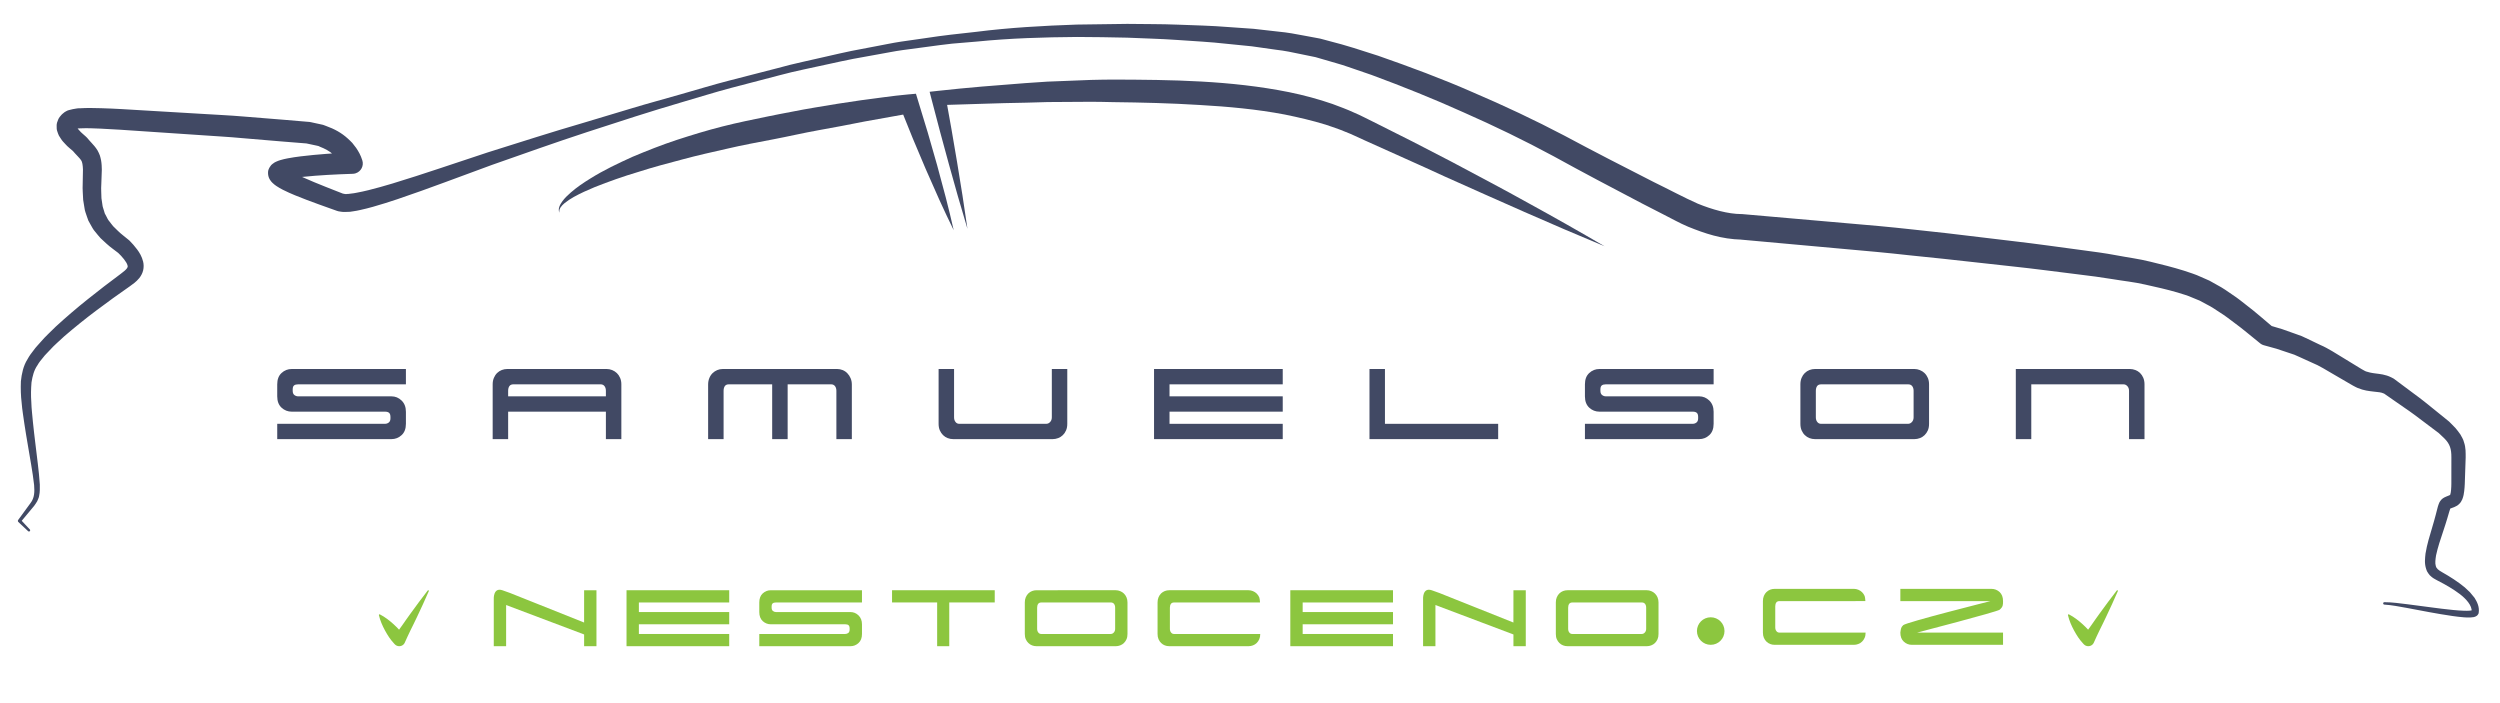 <?xml version="1.0" encoding="utf-8"?>
<!-- Generator: Adobe Illustrator 16.0.0, SVG Export Plug-In . SVG Version: 6.00 Build 0)  -->
<!DOCTYPE svg PUBLIC "-//W3C//DTD SVG 1.1//EN" "http://www.w3.org/Graphics/SVG/1.1/DTD/svg11.dtd">
<svg version="1.1" id="Vrstva_1" xmlns="http://www.w3.org/2000/svg" xmlns:xlink="http://www.w3.org/1999/xlink" x="0px" y="0px"
	 width="976px" height="274.333px" viewBox="0 0 976 274.333" enable-background="new 0 0 976 274.333" xml:space="preserve">
<g>
	<path fill="#414964" d="M10.982,207.375l-3.807-3.581c-0.228-0.213-0.257-0.565-0.075-0.811l0.025-0.032l4.774-6.53
		c1.596-2.055,1.628-4.425,1.419-7.07c-0.576-5.255-1.644-10.586-2.504-15.929c-0.431-2.673-0.919-5.313-1.304-8.016
		c-0.359-2.709-0.85-5.375-1.055-8.144c-0.331-2.721-0.414-5.546-0.296-8.426c0.298-2.883,0.94-6.042,2.577-8.588
		c0.715-1.368,1.595-2.475,2.465-3.603l0.65-0.852c0.342-0.426,0.482-0.552,0.735-0.843l1.353-1.508
		c1.71-2.031,3.87-3.96,5.837-5.937c2.051-1.814,4.047-3.717,6.151-5.451c2.079-1.775,4.177-3.521,6.31-5.216
		c4.241-3.41,8.59-6.731,12.916-9.943c1.06-0.792,1.964-1.527,2.386-2.116c0.365-0.621,0.371-0.624,0.237-1.217
		c-0.318-1.254-2.016-3.324-3.772-4.968l0.356,0.306c-1.594-1.266-3.245-2.352-4.792-3.782l-2.315-2.148
		c-0.736-0.786-1.417-1.683-2.119-2.529c-0.75-0.804-1.254-1.856-1.824-2.844l-0.826-1.5l-0.566-1.602
		c-0.34-1.071-0.813-2.157-0.921-3.225l-0.524-3.222c-0.073-2.051-0.301-4.193-0.188-6.158l0.104-5.756
		c-0.039-0.873-0.09-1.484-0.205-2.129c-0.087-0.273-0.123-0.604-0.211-0.84c-0.131-0.195-0.164-0.405-0.304-0.612
		c-0.255-0.381-0.693-0.896-1.364-1.589c-0.666-0.669-1.404-1.516-2.125-2.343l0.579,0.576c-1.122-1.026-2.247-1.773-3.351-3.051
		c-0.549-0.615-1.098-1.104-1.632-1.979l-0.774-1.212c-0.247-0.498-0.463-1.131-0.649-1.713c-0.219-0.507-0.267-1.379-0.24-2.177
		c-0.029-0.792,0.259-1.608,0.601-2.391c0.335-0.837,0.809-1.248,1.28-1.839c0.248-0.285,0.441-0.402,0.67-0.603L25,43.959
		l0.169-0.132l0.086-0.065c0.288-0.162-0.585,0.321,0.657-0.375l0.028-0.012c0.522-0.447,4.341-1.209,5.206-1.099
		c2.959-0.189,5.599-0.095,8.313-0.033c2.689,0.072,5.351,0.204,8.005,0.348l31.698,1.881c5.292,0.345,10.525,0.553,15.861,1.015
		l15.955,1.289l7.973,0.675l0.998,0.084l0.498,0.042l0.25,0.021l0.125,0.009l0.063,0.006l0.418,0.075l1.937,0.423l1.938,0.42
		l0.974,0.219l1.175,0.443c3.229,1.149,6.048,2.691,8.447,4.896c0.591,0.566,1.211,1.1,1.76,1.709l1.522,1.968
		c0.953,1.46,1.708,2.679,2.392,4.835c0.677,2.125-0.5,4.395-2.626,5.069c-0.356,0.114-0.716,0.174-1.071,0.189l-0.216,0.006
		c-6.419,0.21-12.956,0.528-19.257,1.185c-1.567,0.171-3.127,0.37-4.584,0.627c-0.732,0.126-1.426,0.279-1.993,0.435
		c-0.28,0.075-0.51,0.165-0.561,0.183c0.069-0.039-0.062,0.048,0.328-0.241c0.112-0.123,0.196-0.156,0.594-0.725
		c0.144-0.235,0.253-0.492,0.319-0.748c0.305-1.647,0.076-0.369,0.141-0.696c-0.043,0.426,0.113-0.546-0.104-1.131
		c-0.13-0.383-0.162-0.426-0.188-0.491c-0.036-0.078-0.078-0.153-0.126-0.225c-0.116-0.195-0.207-0.252-0.169-0.228
		c-0.008,0.012,0.211,0.186,0.409,0.333c0.452,0.321,1.071,0.684,1.706,1.025c1.279,0.703,2.7,1.38,4.133,2.031
		c2.884,1.299,5.881,2.52,8.896,3.723l4.547,1.794l2.288,0.894l0.144,0.058c0.159,0.057-0.887-0.261-0.372-0.114l0.302,0.057
		l0.601,0.117c0.489,0.135,0.599,0.024,0.804,0.009c0.195-0.026,0.378-0.026,0.59-0.018l1.08-0.138
		c0.712-0.075,1.444-0.174,2.213-0.342c1.506-0.254,3.051-0.632,4.591-0.996c3.092-0.771,6.197-1.643,9.301-2.577
		c12.421-3.755,24.779-8.093,37.25-12.163c12.555-3.942,24.952-7.935,37.563-11.606l18.828-5.66
		c6.266-1.911,12.61-3.567,18.896-5.403c6.309-1.773,12.56-3.722,18.914-5.352l19.051-4.905c6.317-1.787,12.772-3.044,19.128-4.55
		c3.197-0.705,6.365-1.497,9.586-2.133l9.684-1.851c3.234-0.588,6.446-1.302,9.698-1.785l9.752-1.398
		c6.5-1.013,13.021-1.709,19.543-2.417c13.042-1.656,26.136-2.388,39.327-2.841l19.711-0.27c6.569,0.111,13.142,0.027,19.714,0.3
		c6.572,0.264,13.148,0.387,19.723,0.93l9.873,0.693l9.878,1.12c3.288,0.299,6.591,0.908,9.896,1.547l4.958,0.921l1.241,0.234
		l1.288,0.342l2.369,0.639c6.302,1.574,12.662,3.656,19.024,5.72c12.487,4.371,24.855,8.937,36.923,14.252
		c12.125,5.18,24.061,10.786,35.79,16.945c11.543,6.2,23.161,12.143,34.869,18.112c5.866,2.847,11.944,6.131,17.188,8.436
		c5.579,2.271,11.804,4.043,17.003,4.059l0.225,0.003l0.142,0.006l53.212,4.652c4.499,0.375,8.844,0.903,13.272,1.35l13.223,1.44
		l26.477,3.167c8.831,1.017,17.645,2.295,26.467,3.461c4.4,0.585,8.81,1.149,13.31,2.001c4.448,0.852,9.011,1.416,13.352,2.514
		c4.265,1.035,8.688,2.118,13.13,3.509c2.223,0.759,4.455,1.404,6.635,2.445l3.279,1.44l3.113,1.743
		c2.133,1.106,4.004,2.471,5.927,3.782c1.969,1.281,3.715,2.718,5.511,4.116c3.657,2.763,6.936,5.75,10.401,8.621l-1.435-0.783
		l4.911,1.464l5.063,1.797l2.531,0.912c0.824,0.342,1.614,0.756,2.42,1.128l4.818,2.31c3.3,1.413,6.179,3.407,9.203,5.198
		l4.493,2.745l2.245,1.371l0.281,0.17l0.068,0.046l0.036,0.021c-0.524-0.312-0.126-0.075-0.233-0.141l0.141,0.078l0.564,0.312
		c0.342,0.176,0.818,0.488,1.055,0.551c0.685,0.258,2.193,0.621,3.772,0.795c1.595,0.215,3.788,0.354,6.144,1.536l0.866,0.453
		l0.314,0.216l0.128,0.096l0.26,0.192l1.031,0.768l2.063,1.539l4.125,3.075c2.754,1.989,5.502,4.206,8.237,6.437l4.103,3.318
		l1.024,0.831l0.257,0.207c0.084,0.075-0.012-0.024,0.223,0.198l0.114,0.114l0.456,0.456c0.612,0.63,1.193,1.164,1.832,1.872
		c0.651,0.828,1.351,1.598,1.923,2.504c0.501,0.98,1.143,1.869,1.392,2.984c0.771,2.187,0.654,4.212,0.669,6.018l-0.35,10.344
		c-0.069,0.924-0.075,1.79-0.223,2.78c-0.105,0.93-0.259,1.968-0.747,3.204c-0.297,0.662-0.647,1.32-1.341,1.926
		c-0.318,0.333-0.628,0.503-0.937,0.674c-0.303,0.169-0.674,0.375-0.878,0.433l-1.251,0.459c-0.597,0.222-0.306,0.15-0.282,0.066
		c0.063,0.006,0.113-0.205,0.066-0.096l-0.13,0.33c-0.102,0.21-0.228,0.714-0.341,1.06l-0.722,2.454
		c-0.509,1.667-1.017,3.338-1.583,4.98c-1.067,3.17-2.214,6.583-2.837,9.565c-0.24,1.509-0.456,3.114-0.112,4.137
		c0.246,1.034,0.973,1.602,2.554,2.508c2.925,1.658,6.041,3.618,8.786,5.894l1.991,1.879c0.621,0.689,1.219,1.427,1.797,2.168
		c1.015,1.623,2.001,3.595,1.613,5.931l-0.009,0.055c-0.012,0.063-0.029,0.126-0.057,0.179c-0.135,0.286-0.342,0.574-0.569,0.79
		c-0.177,0.134-0.342,0.221-0.525,0.321c-0.366,0.182-0.561,0.188-0.852,0.277c-0.474,0.081-0.918,0.127-1.329,0.136
		c-0.831,0.026-1.61-0.012-2.385-0.066c-1.544-0.116-3.051-0.306-4.547-0.52c-2.994-0.428-5.952-0.947-8.903-1.481l-8.831-1.663
		c-2.933-0.517-5.901-1.129-8.799-1.303l-0.035-0.003c-0.263-0.016-0.459-0.241-0.444-0.501c0.015-0.252,0.225-0.444,0.474-0.444
		c3.092,0.012,6.042,0.462,9.029,0.813l8.909,1.169c2.963,0.396,5.928,0.777,8.879,1.065c1.473,0.142,2.949,0.258,4.394,0.3
		c0.725,0.019,1.44,0.019,2.104-0.036c0.338-0.021,0.638-0.072,0.899-0.125c0.06-0.037,0.249-0.072,0.206-0.078
		c-0.021,0.003-0.015,0.009-0.038,0.038c-0.117,0.066-0.213,0.204-0.233,0.34l-0.066,0.234c0.206-2.396-2.193-5.037-4.726-6.957
		c-2.645-1.98-5.42-3.575-8.537-5.165l-1.201-0.664c-0.424-0.21-0.871-0.531-1.318-0.921c-0.462-0.326-0.849-0.797-1.193-1.328
		c-0.401-0.502-0.627-1.042-0.787-1.603c-0.755-2.267-0.445-4.184-0.266-6.048c0.614-3.773,1.637-6.889,2.621-10.261
		c0.502-1.62,0.933-3.25,1.374-4.878l0.646-2.507c0.14-0.478,0.191-0.813,0.408-1.402l0.341-0.867
		c0.115-0.291,0.499-0.8,0.799-1.146c0.621-0.678,1.719-1.14,1.92-1.206l1.152-0.465c0.205-0.068,0.188-0.11,0.263-0.147
		c0.069-0.029,0.145-0.062,0.096-0.073c-0.015,0.05,0.022-0.061,0.069-0.187c0.117-0.363,0.251-1.037,0.297-1.811
		c0.093-0.715,0.072-1.567,0.104-2.353l0.009-10.238c0.028-3.362-0.618-5.255-2.621-7.31c-0.521-0.552-1.225-1.164-1.823-1.743
		l-0.472-0.44l-0.116-0.108c0.155,0.147-0.026-0.015-0.023-0.006l-0.254-0.189l-1.004-0.752l-4.008-3.018
		c-2.651-2.016-5.307-4.029-8.186-5.966l-4.227-2.937l-2.112-1.47l-1.06-0.732l-0.263-0.183l-0.133-0.093l-0.066-0.045l-0.032-0.023
		c-0.052-0.036,0.309,0.209,0.15,0.105l-0.295-0.108c-0.725-0.36-2.046-0.531-3.836-0.684c-1.821-0.225-3.735-0.384-6.239-1.428
		c-0.571-0.228-0.813-0.408-1.235-0.612l-0.568-0.3l-0.818-0.471l-2.176-1.266l-4.346-2.529c-2.909-1.65-5.729-3.528-8.793-4.746
		l-4.507-2.048c-0.754-0.333-1.495-0.708-2.26-1.008l-2.327-0.777l-4.668-1.557l-4.983-1.374c-0.462-0.128-0.875-0.342-1.232-0.621
		l-0.203-0.165c-3.417-2.715-6.768-5.637-10.248-8.147c-1.727-1.29-3.438-2.64-5.217-3.735c-1.764-1.152-3.503-2.375-5.342-3.264
		l-2.718-1.461l-2.838-1.167c-1.842-0.852-3.893-1.392-5.879-2.028c-4.044-1.175-8.262-2.129-12.633-3.092
		c-4.279-0.99-8.561-1.401-12.836-2.133c-4.232-0.705-8.617-1.269-13.015-1.8c-8.774-1.074-17.527-2.265-26.326-3.192l-26.382-2.906
		l-13.232-1.365c-4.395-0.447-8.855-0.996-13.192-1.359l-52.786-4.782l0.366,0.009c-7.946-0.186-14.45-2.408-20.95-5.042
		c-1.599-0.708-3.468-1.536-4.806-2.282l-4.466-2.316l-8.682-4.455c-11.543-6.05-23.164-12.16-34.608-18.478
		c-11.375-6.141-23.082-11.807-34.967-17.048c-11.843-5.342-23.92-10.184-36.057-14.674l-9.096-3.123
		c-3.009-1.077-6.245-1.878-9.355-2.829l-2.358-0.687l-1.077-0.312l-1.166-0.24l-4.677-0.96c-3.108-0.666-6.225-1.314-9.455-1.674
		l-9.597-1.356l-9.688-0.972c-6.453-0.735-12.962-1.053-19.459-1.512c-6.494-0.469-13.016-0.583-19.525-0.892
		c-6.513-0.165-13.04-0.237-19.549-0.273c-12.977,0.105-26.056,0.486-39.032,1.791l-9.759,0.822
		c-3.249,0.312-6.464,0.828-9.698,1.233l-9.692,1.293c-3.228,0.447-6.414,1.125-9.624,1.674l-9.614,1.743
		c-3.207,0.597-6.399,1.361-9.596,2.034c-6.395,1.449-12.811,2.637-19.11,4.352l-18.951,4.956
		c-6.314,1.663-12.549,3.654-18.828,5.466c-12.549,3.671-24.98,7.714-37.4,11.776c-12.399,4.053-24.789,8.492-37.072,12.796
		c-12.274,4.458-24.477,9.195-36.991,13.41c-3.133,1.05-6.296,2.051-9.528,2.966c-1.631,0.441-3.253,0.891-4.965,1.242
		c-0.825,0.204-1.708,0.36-2.62,0.489l-1.349,0.207c-0.607,0.039-1.242,0.061-1.863,0.061c-0.612,0-1.325-0.006-1.636-0.091
		l-0.606-0.098l-0.303-0.048c0.414,0.123-0.736-0.195-0.67-0.183l-0.144-0.051l-2.31-0.823l-4.641-1.662
		c-3.1-1.125-6.205-2.273-9.329-3.563c-1.566-0.657-3.13-1.329-4.744-2.157c-0.811-0.423-1.621-0.861-2.517-1.47
		c-0.465-0.33-0.914-0.636-1.496-1.207c-0.265-0.251-0.613-0.632-0.957-1.164l-0.274-0.492c-0.077-0.156-0.162-0.285-0.308-0.773
		c-0.266-0.783-0.192-1.95-0.19-1.728c-0.074-1.242,1.302-3.044,1.665-3.177c0.686-0.579,0.944-0.645,1.367-0.885
		c0.69-0.326,1.234-0.507,1.738-0.663c1.005-0.297,1.91-0.504,2.787-0.672c1.761-0.341,3.445-0.582,5.125-0.794
		c6.708-0.813,13.247-1.242,19.901-1.572l-3.913,5.265c-0.135-0.36-0.675-1.476-1.198-2.199l-0.907-1.167
		c-0.336-0.366-0.741-0.677-1.098-1.032c-1.486-1.392-3.422-2.355-5.145-3.023l-0.658-0.309l-0.96-0.213l-1.94-0.415l-1.937-0.413
		l-0.032-0.007c0.15,0.024-0.377-0.068,0.329,0.058l-0.062-0.006l-0.123-0.01l-0.244-0.021l-0.489-0.039l-0.98-0.078l-7.831-0.629
		l-15.657-1.317c-5.194-0.495-10.527-0.752-15.783-1.14L47,50.649l-7.832-0.435c-2.568-0.108-5.22-0.228-7.54-0.114l-0.88,0.033
		c-0.166,0.021-0.208,0.033-0.32,0.015c-0.13,0.015-0.128-0.114-0.397-0.036l-0.925,0.357l-0.029,0.012
		c1.226-0.687,0.336-0.186,0.609-0.339l-0.012,0.012l-0.024,0.024l-0.051,0.042c-0.016,0.015-0.124,0.06-0.074,0.044
		c0.111-0.044-0.02-0.054,0.153-0.228c0.113-0.165,0.063-0.384,0.138-0.495c0.041-0.141-0.102-0.339-0.01-0.237
		c0.045,0.039,0.004,0.048,0.033,0.145l0.309,0.453c0.111,0.288,0.552,0.699,0.875,1.074c0.587,0.771,1.667,1.539,2.47,2.321
		l0.435,0.423l0.145,0.156c0.535,0.624,1.041,1.245,1.719,1.953c0.646,0.705,1.5,1.62,2.271,2.871
		c0.372,0.603,0.639,1.32,0.925,1.988c0.229,0.667,0.333,1.302,0.484,1.956c0.222,1.239,0.263,2.565,0.28,3.605l-0.205,5.772
		c-0.143,1.881,0.048,3.579,0.058,5.369l0.366,2.475c0.055,0.864,0.402,1.551,0.6,2.321l0.339,1.137l0.552,1.029
		c0.379,0.683,0.643,1.419,1.214,2.037c0.517,0.639,0.966,1.305,1.52,1.94l1.863,1.827c1.232,1.23,2.781,2.313,4.153,3.486
		l0.36,0.306c1.017,1.059,2.024,2.141,2.962,3.428c0.93,1.25,1.858,2.748,2.352,4.787c0.244,1.012,0.274,2.244-0.004,3.414
		c-0.288,1.182-0.875,2.187-1.494,2.973c-1.258,1.542-2.585,2.399-3.688,3.206c-4.447,3.096-8.785,6.207-13.067,9.438
		c-2.149,1.605-4.255,3.249-6.335,4.922c-2.118,1.638-4.089,3.411-6.139,5.111c-1.891,1.803-3.853,3.396-5.692,5.445l-1.399,1.467
		c-0.197,0.213-0.545,0.558-0.62,0.663l-0.6,0.745c-0.815,0.986-1.646,1.973-2.202,3.002c-1.398,1.983-1.933,4.244-2.339,6.686
		c-0.212,2.505-0.278,5.094-0.078,7.751c0.063,2.633,0.424,5.31,0.647,7.97c0.25,2.667,0.615,5.364,0.917,8.042
		c0.602,5.36,1.416,10.685,1.757,16.202c-0.001,1.415,0.076,2.813-0.258,4.311c-0.058,0.738-0.504,1.437-0.751,2.145
		c-0.37,0.639-0.8,1.265-1.211,1.833l-5.198,6.245l-0.051-0.843l3.575,3.81c0.179,0.191,0.17,0.491-0.022,0.671
		C11.449,207.546,11.164,207.543,10.982,207.375z"/>
	<g>
		<path fill="#414964" d="M372.319,89.861c-1.938-3.936-3.807-7.899-5.612-11.882L361.4,65.99l-5.094-12.065l-4.889-12.137
			l3.984,2.442l-17.879,3.207c-5.952,1.185-11.906,2.328-17.875,3.384c-5.97,1.064-11.871,2.457-17.824,3.584
			c-5.958,1.143-11.924,2.231-17.759,3.603c-5.864,1.326-11.742,2.633-17.551,4.205c-5.816,1.533-11.641,3.075-17.365,4.92
			c-5.773,1.71-11.442,3.723-17.022,5.937c-2.767,1.149-5.507,2.373-8.111,3.818c-1.299,0.729-2.533,1.545-3.673,2.475
			c-1.053,0.927-2.265,2.115-1.93,3.687c-0.748-1.485,0.234-3.213,1.114-4.437c0.94-1.302,2.102-2.388,3.281-3.426
			c2.37-2.076,4.967-3.825,7.613-5.457c5.281-3.312,10.892-5.957,16.526-8.513c5.695-2.396,11.447-4.67,17.309-6.605
			c5.867-1.904,11.769-3.72,17.749-5.231c6-1.533,12.003-2.729,17.992-3.971c2.994-0.645,6.01-1.17,9.014-1.761
			c3.006-0.57,6.007-1.182,9.031-1.653c6.034-1.023,12.072-2.016,18.132-2.862c6.09-0.75,12.104-1.715,18.256-2.259l3.156-0.279
			l0.828,2.721l3.813,12.518l3.608,12.59l3.396,12.664C370.324,81.324,371.356,85.581,372.319,89.861z"/>
	</g>
	<path fill="#414964" d="M626.408,96.136c-21.044-8.71-41.78-18.013-62.518-27.288c-5.166-2.352-10.316-4.761-15.499-7.034
		l-15.503-6.966c-2.541-1.113-5.223-2.496-7.649-3.387c-2.679-1.139-5.178-1.929-7.706-2.799
		c-5.234-1.607-10.593-2.858-16.004-3.959c-10.865-2.067-22.006-3.081-33.219-3.723c-11.209-0.702-22.504-0.972-33.824-1.11
		c-2.793-0.042-5.748-0.149-8.412-0.135l-8.519,0.054l-8.52,0.055l-8.453,0.243c-11.252,0.162-22.618,0.668-33.948,0.957
		l2.529-3.393c1.578,8.579,3.075,17.173,4.505,25.782c1.446,8.606,2.787,17.237,4.026,25.888c-2.514-8.369-4.928-16.762-7.235-25.18
		c-2.322-8.414-4.58-16.84-6.755-25.284l-0.78-3.024l3.309-0.369c11.336-1.26,22.645-2.16,34.088-3.015l8.567-0.579l8.513-0.333
		l8.517-0.335c3.011-0.108,5.741-0.086,8.624-0.138c22.762,0.081,45.8,0.309,68.72,4.917c5.718,1.173,11.391,2.691,16.958,4.617
		c2.813,1.053,5.69,2.106,8.204,3.273c2.867,1.185,5.195,2.505,7.82,3.75c10.214,5.052,20.368,10.241,30.43,15.515
		c10.021,5.375,20.112,10.612,30.039,16.174C606.684,84.774,616.589,90.371,626.408,96.136z"/>
</g>
<path fill="#414964" d="M150.286,165.455c0.565,0,1.064-0.171,1.494-0.51c0.433-0.338,0.653-0.885,0.653-1.636v-0.511
	c0-0.791-0.184-1.333-0.536-1.636c-0.362-0.297-0.877-0.449-1.558-0.449h-36.464c-1.502,0-2.821-0.519-3.951-1.55
	c-1.129-1.043-1.695-2.517-1.695-4.431v-4.686c0-1.918,0.565-3.401,1.695-4.44c1.13-1.027,2.449-1.55,3.951-1.55h44.593v5.99
	h-42.108c-0.681,0-1.199,0.134-1.556,0.423c-0.358,0.276-0.536,0.815-0.536,1.604v0.507c0,0.752,0.219,1.299,0.649,1.638
	c0.434,0.334,0.931,0.514,1.497,0.514h36.408c1.506,0,2.824,0.539,3.955,1.633c1.126,1.097,1.691,2.556,1.691,4.399v4.691
	c0,1.917-0.565,3.402-1.691,4.425c-1.13,1.043-2.449,1.553-3.955,1.553h-44.593v-5.978H150.286z"/>
<path fill="#414964" d="M198.378,154.732h38.162v-2.153c0-0.753-0.18-1.359-0.538-1.834c-0.357-0.469-0.875-0.704-1.551-0.704
	h-33.985c-0.753,0-1.289,0.235-1.607,0.704c-0.319,0.476-0.481,1.081-0.481,1.834V154.732z M236.541,171.433v-10.716h-38.162v10.716
	h-6.041v-21.392c0-0.944,0.16-1.787,0.485-2.541c0.317-0.752,0.735-1.376,1.267-1.894c0.529-0.507,1.13-0.895,1.803-1.152
	c0.68-0.259,1.393-0.398,2.149-0.398h38.833c0.719,0,1.425,0.148,2.125,0.424c0.69,0.285,1.304,0.678,1.831,1.184
	c0.524,0.513,0.949,1.141,1.272,1.887c0.32,0.753,0.473,1.588,0.473,2.49v21.392H236.541z"/>
<path fill="#414964" d="M301.457,171.433v-21.392h-16.88c-0.753,0-1.29,0.235-1.611,0.704c-0.318,0.476-0.478,1.081-0.478,1.834
	v18.853h-6.037v-21.279c0-0.935,0.157-1.795,0.478-2.568c0.319-0.772,0.743-1.409,1.272-1.921c0.528-0.506,1.127-0.899,1.806-1.184
	c0.676-0.276,1.394-0.424,2.145-0.424h44.708c0.715,0,1.417,0.148,2.118,0.424c0.695,0.285,1.305,0.696,1.83,1.248
	c0.527,0.543,0.955,1.193,1.272,1.945c0.321,0.749,0.479,1.581,0.479,2.481v21.279h-6.035V152.58c0-0.753-0.179-1.359-0.539-1.834
	c-0.361-0.469-0.877-0.704-1.554-0.704h-16.933v21.392H301.457z"/>
<path fill="#414964" d="M409.98,164.745c0.435-0.471,0.652-1.082,0.652-1.833v-18.854h6.034v21.395c0,0.981-0.157,1.836-0.478,2.565
	c-0.318,0.741-0.74,1.356-1.265,1.862c-0.53,0.513-1.142,0.903-1.838,1.159c-0.698,0.265-1.406,0.392-2.117,0.392h-38.839
	c-0.751,0-1.469-0.127-2.143-0.392c-0.679-0.256-1.281-0.646-1.805-1.159c-0.53-0.506-0.954-1.121-1.272-1.862
	c-0.32-0.729-0.48-1.584-0.48-2.565v-21.395h6.037v18.854c0,0.751,0.192,1.362,0.565,1.833c0.38,0.474,0.851,0.708,1.416,0.708
	h34.037C409.048,165.452,409.549,165.218,409.98,164.745"/>
<polygon fill="#414964" points="450.539,144.057 450.539,171.433 500.779,171.433 500.779,165.459 456.58,165.459 456.58,160.711 
	500.779,160.711 500.779,154.73 456.58,154.73 456.58,150.046 500.779,150.046 500.779,144.057 "/>
<polygon fill="#414964" points="534.646,144.057 534.646,171.433 584.887,171.433 584.887,165.459 540.684,165.459 540.684,144.057 
	"/>
<path fill="#414964" d="M660.815,165.455c0.562,0,1.061-0.171,1.495-0.51c0.428-0.338,0.647-0.885,0.647-1.636v-0.511
	c0-0.791-0.18-1.333-0.534-1.636c-0.359-0.297-0.876-0.449-1.556-0.449h-36.461c-1.508,0-2.826-0.519-3.956-1.55
	c-1.126-1.043-1.691-2.517-1.691-4.431v-4.686c0-1.918,0.565-3.401,1.691-4.44c1.13-1.027,2.448-1.55,3.956-1.55H669v5.99h-42.113
	c-0.68,0-1.195,0.134-1.552,0.423c-0.358,0.276-0.538,0.815-0.538,1.604v0.507c0,0.752,0.219,1.299,0.653,1.638
	c0.429,0.334,0.929,0.514,1.493,0.514h36.409c1.507,0,2.825,0.539,3.957,1.633c1.121,1.097,1.69,2.556,1.69,4.399v4.691
	c0,1.917-0.569,3.402-1.69,4.425c-1.132,1.043-2.45,1.553-3.957,1.553h-44.593v-5.978H660.815z"/>
<path fill="#414964" d="M744.924,165.455c0.564,0,1.063-0.236,1.493-0.71c0.435-0.467,0.652-1.078,0.652-1.829v-10.337
	c0-0.751-0.18-1.356-0.543-1.83c-0.359-0.475-0.876-0.702-1.546-0.702h-33.986c-0.75,0-1.288,0.227-1.607,0.702
	c-0.32,0.474-0.482,1.079-0.482,1.83v10.337c0,0.751,0.188,1.362,0.565,1.829c0.376,0.474,0.854,0.71,1.415,0.71H744.924z
	 M747.408,144.057c0.71,0,1.424,0.142,2.111,0.426c0.701,0.278,1.311,0.672,1.841,1.186c0.526,0.503,0.946,1.136,1.275,1.888
	c0.314,0.753,0.468,1.577,0.468,2.489v15.408c0,0.975-0.153,1.838-0.468,2.563c-0.329,0.736-0.749,1.358-1.275,1.862
	c-0.53,0.513-1.14,0.905-1.841,1.159c-0.688,0.265-1.401,0.394-2.111,0.394h-38.836c-0.758,0-1.472-0.129-2.151-0.394
	c-0.674-0.254-1.271-0.646-1.805-1.159c-0.526-0.503-0.947-1.126-1.267-1.862c-0.319-0.725-0.478-1.588-0.478-2.563v-15.408
	c0-0.949,0.158-1.794,0.478-2.545c0.319-0.759,0.74-1.382,1.267-1.894c0.534-0.504,1.131-0.891,1.805-1.153
	c0.68-0.262,1.394-0.397,2.151-0.397H747.408z"/>
<path fill="#414964" d="M829.032,150.046h-36.02v21.386h-6.037v-27.375h44.541c0.714,0,1.42,0.135,2.115,0.397
	c0.697,0.258,1.311,0.648,1.836,1.153c0.526,0.516,0.951,1.14,1.275,1.893c0.315,0.751,0.473,1.602,0.473,2.546v21.386h-6.041
	v-18.854c0-0.751-0.215-1.356-0.649-1.832C830.096,150.273,829.596,150.046,829.032,150.046"/>
<g>
	<path fill="#8CC63F" d="M167.413,230.752c-0.74,1.713-1.499,3.415-2.275,5.108c-0.778,1.692-1.561,3.381-2.366,5.058
		c-0.401,0.84-0.791,1.685-1.21,2.514l-1.239,2.499c-0.413,0.833-0.82,1.668-1.2,2.521c-0.388,0.847-0.742,1.711-1.153,2.544
		c-0.553,1.118-1.944,1.593-3.107,1.063c-0.281-0.128-0.523-0.304-0.721-0.511l-0.279-0.298c-0.72-0.764-1.363-1.583-1.952-2.441
		c-0.58-0.865-1.118-1.762-1.619-2.684c-0.501-0.922-0.962-1.875-1.369-2.864c-0.207-0.492-0.389-1.003-0.562-1.521
		c-0.175-0.516-0.326-1.049-0.444-1.607c-0.029-0.141,0.064-0.277,0.211-0.306c0.063-0.013,0.126-0.003,0.179,0.024
		c0.525,0.262,1.017,0.548,1.485,0.851c0.471,0.303,0.933,0.611,1.368,0.937c0.878,0.649,1.705,1.336,2.489,2.053
		c0.786,0.717,1.534,1.459,2.24,2.234c0.698,0.779,1.34,1.6,1.907,2.475l-4.107,0.254c0.535-0.767,1.129-1.5,1.689-2.253
		c0.569-0.747,1.108-1.511,1.643-2.277l1.605-2.299c0.529-0.769,1.085-1.522,1.632-2.282c1.092-1.521,2.204-3.03,3.321-4.536
		c1.119-1.505,2.255-3.001,3.412-4.486c0.081-0.105,0.233-0.125,0.343-0.047C167.425,230.539,167.456,230.655,167.413,230.752z"/>
	<path fill="#8CC63F" d="M826.817,230.752c-0.74,1.713-1.498,3.415-2.275,5.108c-0.775,1.692-1.561,3.381-2.365,5.058
		c-0.4,0.84-0.791,1.685-1.211,2.514l-1.236,2.499c-0.414,0.833-0.822,1.668-1.201,2.521c-0.389,0.847-0.742,1.711-1.154,2.544
		c-0.555,1.118-1.941,1.593-3.107,1.063c-0.279-0.128-0.521-0.304-0.721-0.511l-0.279-0.298c-0.719-0.764-1.363-1.583-1.951-2.441
		c-0.58-0.865-1.115-1.762-1.617-2.684c-0.504-0.922-0.965-1.875-1.371-2.864c-0.207-0.492-0.389-1.003-0.563-1.521
		c-0.172-0.516-0.326-1.049-0.441-1.607c-0.031-0.141,0.064-0.277,0.211-0.306c0.063-0.013,0.127-0.003,0.178,0.024
		c0.527,0.262,1.018,0.548,1.486,0.851c0.471,0.303,0.932,0.611,1.365,0.937c0.879,0.649,1.705,1.336,2.49,2.053
		c0.787,0.717,1.533,1.459,2.24,2.234c0.697,0.779,1.34,1.6,1.906,2.475l-4.105,0.254c0.533-0.767,1.129-1.5,1.688-2.253
		c0.568-0.747,1.107-1.511,1.643-2.277l1.604-2.299c0.529-0.769,1.086-1.522,1.633-2.282c1.092-1.521,2.203-3.03,3.322-4.536
		c1.117-1.505,2.256-3.001,3.41-4.486c0.082-0.105,0.236-0.125,0.344-0.047C826.829,230.539,826.86,230.655,826.817,230.752z"/>
	<g>
		<polygon fill="#8CC63F" points="244.597,230.426 244.597,252.275 284.686,252.275 284.686,247.506 249.417,247.506 
			249.417,243.717 284.686,243.717 284.686,238.944 249.417,238.944 249.417,235.207 284.686,235.207 284.686,230.426 		"/>
		<path fill="#8CC63F" d="M329.985,247.503c0.445,0,0.844-0.138,1.196-0.406c0.336-0.271,0.512-0.705,0.512-1.306v-0.407
			c0-0.631-0.135-1.066-0.426-1.307c-0.284-0.241-0.696-0.357-1.241-0.357h-29.095c-1.206,0-2.254-0.413-3.161-1.237
			c-0.897-0.834-1.344-2.011-1.344-3.534v-3.742c0-1.527,0.447-2.714,1.344-3.542c0.907-0.819,1.956-1.238,3.161-1.238h35.584v4.781
			h-33.607c-0.544,0-0.951,0.107-1.236,0.338c-0.285,0.219-0.431,0.65-0.431,1.281v0.403c0,0.601,0.176,1.039,0.522,1.307
			c0.343,0.268,0.737,0.412,1.188,0.412h29.057c1.201,0,2.258,0.425,3.156,1.302c0.899,0.874,1.352,2.039,1.352,3.507v3.746
			c0,1.53-0.452,2.716-1.352,3.531c-0.898,0.833-1.955,1.241-3.156,1.241h-35.583v-4.771H329.985z"/>
		<path fill="#8CC63F" d="M433.634,247.503c0.459,0,0.854-0.188,1.197-0.568c0.344-0.373,0.521-0.859,0.521-1.46v-8.246
			c0-0.601-0.145-1.082-0.43-1.462c-0.286-0.378-0.702-0.561-1.24-0.561h-27.114c-0.601,0-1.03,0.183-1.284,0.561
			c-0.255,0.38-0.386,0.861-0.386,1.462v8.246c0,0.601,0.148,1.087,0.456,1.46c0.298,0.38,0.675,0.568,1.122,0.568H433.634z
			 M435.624,230.426c0.565,0,1.134,0.117,1.687,0.344c0.559,0.219,1.044,0.537,1.466,0.945c0.42,0.403,0.758,0.908,1.016,1.504
			c0.256,0.604,0.378,1.26,0.378,1.987v12.296c0,0.778-0.122,1.468-0.378,2.045c-0.257,0.585-0.595,1.084-1.016,1.485
			c-0.422,0.412-0.907,0.724-1.466,0.925c-0.553,0.213-1.122,0.315-1.687,0.315h-30.99c-0.609,0-1.178-0.103-1.717-0.315
			c-0.54-0.202-1.013-0.514-1.444-0.925c-0.42-0.401-0.749-0.9-1.011-1.485c-0.255-0.577-0.376-1.267-0.376-2.045v-12.296
			c0-0.756,0.122-1.431,0.376-2.032c0.263-0.604,0.591-1.103,1.011-1.51c0.431-0.405,0.904-0.709,1.444-0.92
			c0.539-0.208,1.107-0.318,1.717-0.318H435.624z"/>
		<path fill="#8CC63F" d="M228.041,247.692L197.59,236.2v16.075h-4.821v-18.299c0,0-0.313-4.756,3.351-3.549
			c1.5,0.495,2.998,1.071,2.998,1.071l28.916,11.538l0.008-12.609c0,0,0,0,4.817,0v21.849h-4.817"/>
		<polygon fill="#8CC63F" points="503.739,230.426 503.739,252.275 543.828,252.275 543.828,247.506 508.56,247.506 508.56,243.717 
			543.828,243.717 543.828,238.944 508.56,238.944 508.56,235.207 543.828,235.207 543.828,230.426 		"/>
		<path fill="#8CC63F" d="M640.944,247.503c0.463,0,0.857-0.188,1.197-0.568c0.35-0.373,0.523-0.859,0.523-1.46v-8.246
			c0-0.601-0.143-1.082-0.43-1.462c-0.285-0.378-0.701-0.561-1.24-0.561h-27.113c-0.6,0-1.029,0.183-1.285,0.561
			c-0.254,0.38-0.387,0.861-0.387,1.462v8.246c0,0.601,0.15,1.087,0.457,1.46c0.297,0.38,0.676,0.568,1.123,0.568H640.944z
			 M642.936,230.426c0.566,0,1.139,0.117,1.688,0.344c0.557,0.219,1.045,0.537,1.463,0.945c0.422,0.403,0.76,0.908,1.02,1.504
			c0.252,0.604,0.377,1.26,0.377,1.987v12.296c0,0.778-0.125,1.468-0.377,2.045c-0.26,0.585-0.598,1.084-1.02,1.485
			c-0.418,0.412-0.906,0.724-1.463,0.925c-0.549,0.213-1.121,0.315-1.688,0.315H611.95c-0.613,0-1.18-0.103-1.721-0.315
			c-0.539-0.202-1.012-0.514-1.441-0.925c-0.42-0.401-0.752-0.9-1.014-1.485c-0.254-0.577-0.375-1.267-0.375-2.045v-12.296
			c0-0.756,0.121-1.431,0.375-2.032c0.262-0.604,0.594-1.103,1.014-1.51c0.43-0.405,0.902-0.709,1.441-0.92
			c0.541-0.208,1.107-0.318,1.721-0.318H642.936z"/>
		<polygon fill="#8CC63F" points="370.59,252.275 370.59,235.195 388.346,235.195 388.346,230.426 348.255,230.426 348.255,235.195 
			365.865,235.195 365.865,252.275 		"/>
		<path fill="#8CC63F" d="M491.912,235.205c-0.062-0.925-0.158-1.668-0.29-1.985c-0.26-0.597-0.596-1.101-1.018-1.504
			c-0.42-0.408-0.906-0.726-1.463-0.945c-0.552-0.228-1.124-0.344-1.688-0.344h-30.989c-0.61,0-1.178,0.11-1.719,0.318
			c-0.539,0.211-1.012,0.516-1.441,0.92c-0.421,0.408-0.75,0.906-1.014,1.51c-0.253,0.601-0.377,1.276-0.377,2.032v12.296
			c0,0.778,0.124,1.468,0.377,2.045c0.264,0.585,0.593,1.084,1.014,1.485c0.429,0.412,0.902,0.724,1.441,0.925
			c0.541,0.213,1.109,0.315,1.719,0.315h30.989c0.564,0,1.136-0.103,1.688-0.315c0.557-0.202,1.043-0.514,1.463-0.925
			c0.422-0.401,0.758-0.9,1.018-1.485c0.254-0.577,0.379-1.267,0.379-2.045l0,0h-4.868c-0.135,0.039-1.525,0-1.67,0h-27.158
			c-0.447,0-0.825-0.188-1.122-0.568c-0.307-0.373-0.457-0.859-0.457-1.46v-8.246c0-0.601,0.132-1.082,0.386-1.462
			c0.256-0.378,0.685-0.561,1.286-0.561h27.111"/>
		<path fill="#8CC63F" d="M728.247,234.668c-0.063-0.924-0.158-1.668-0.289-1.986c-0.26-0.596-0.598-1.1-1.018-1.503
			c-0.422-0.408-0.908-0.726-1.465-0.945c-0.553-0.228-1.125-0.344-1.689-0.344h-30.986c-0.611,0-1.18,0.11-1.721,0.318
			c-0.539,0.211-1.01,0.516-1.441,0.92c-0.422,0.408-0.748,0.906-1.014,1.51c-0.254,0.602-0.377,1.277-0.377,2.033v12.296
			c0,0.778,0.123,1.469,0.377,2.045c0.266,0.585,0.592,1.085,1.014,1.485c0.432,0.412,0.902,0.723,1.441,0.925
			c0.541,0.212,1.109,0.315,1.721,0.315h30.986c0.564,0,1.137-0.103,1.689-0.315c0.557-0.202,1.043-0.513,1.465-0.925
			c0.42-0.4,0.758-0.9,1.018-1.485c0.254-0.577,0.375-1.267,0.375-2.045l0,0h-4.867c-0.133,0.038-1.521,0-1.668,0h-27.158
			c-0.447,0-0.824-0.188-1.123-0.568c-0.305-0.373-0.457-0.859-0.457-1.46v-8.246c0-0.601,0.133-1.082,0.389-1.461
			c0.252-0.38,0.684-0.562,1.283-0.562h27.113"/>
		<path fill="#8CC63F" d="M748.428,246.967c0,0,31.32-8.133,32.242-8.94c1.322-1.157,1.316-1.833,1.316-3.356l0,0
			c0-1.528-0.447-2.714-1.346-3.543c-0.904-0.819-1.953-1.238-3.162-1.238h-35.58v4.781h35.188c0,0-32.924,8.274-34.055,9.384
			c-0.893,0.879-0.879,1.191-1.133,2.912l0,0c0,1.53,0.451,2.716,1.35,3.531c0.9,0.833,1.955,1.241,3.158,1.241h35.58v-4.771
			H748.428"/>
		<path fill="#8CC63F" d="M673.243,246.362c0,2.97-2.406,5.376-5.375,5.376c-2.975,0-5.381-2.406-5.381-5.376
			c0-2.97,2.406-5.376,5.381-5.376C670.836,240.986,673.243,243.393,673.243,246.362z"/>
		<path fill="#8CC63F" stroke="#FFEC00" stroke-width="0.25" stroke-miterlimit="10" d="M232.858,252.275"/>
		<path fill="#8CC63F" d="M590.846,247.692L560.393,236.2v16.075h-4.822v-18.299c0,0-0.313-4.756,3.35-3.549
			c1.503,0.495,2.998,1.071,2.998,1.071l28.914,11.538l0.014-12.609c0,0,0,0,4.816,0v21.849h-4.816"/>
	</g>
</g>
<g>
</g>
<g>
</g>
<g>
</g>
<g>
</g>
<g>
</g>
<g>
</g>
<g>
</g>
<g>
</g>
<g>
</g>
<g>
</g>
<g>
</g>
<g>
</g>
<g>
</g>
<g>
</g>
<g>
</g>
</svg>
